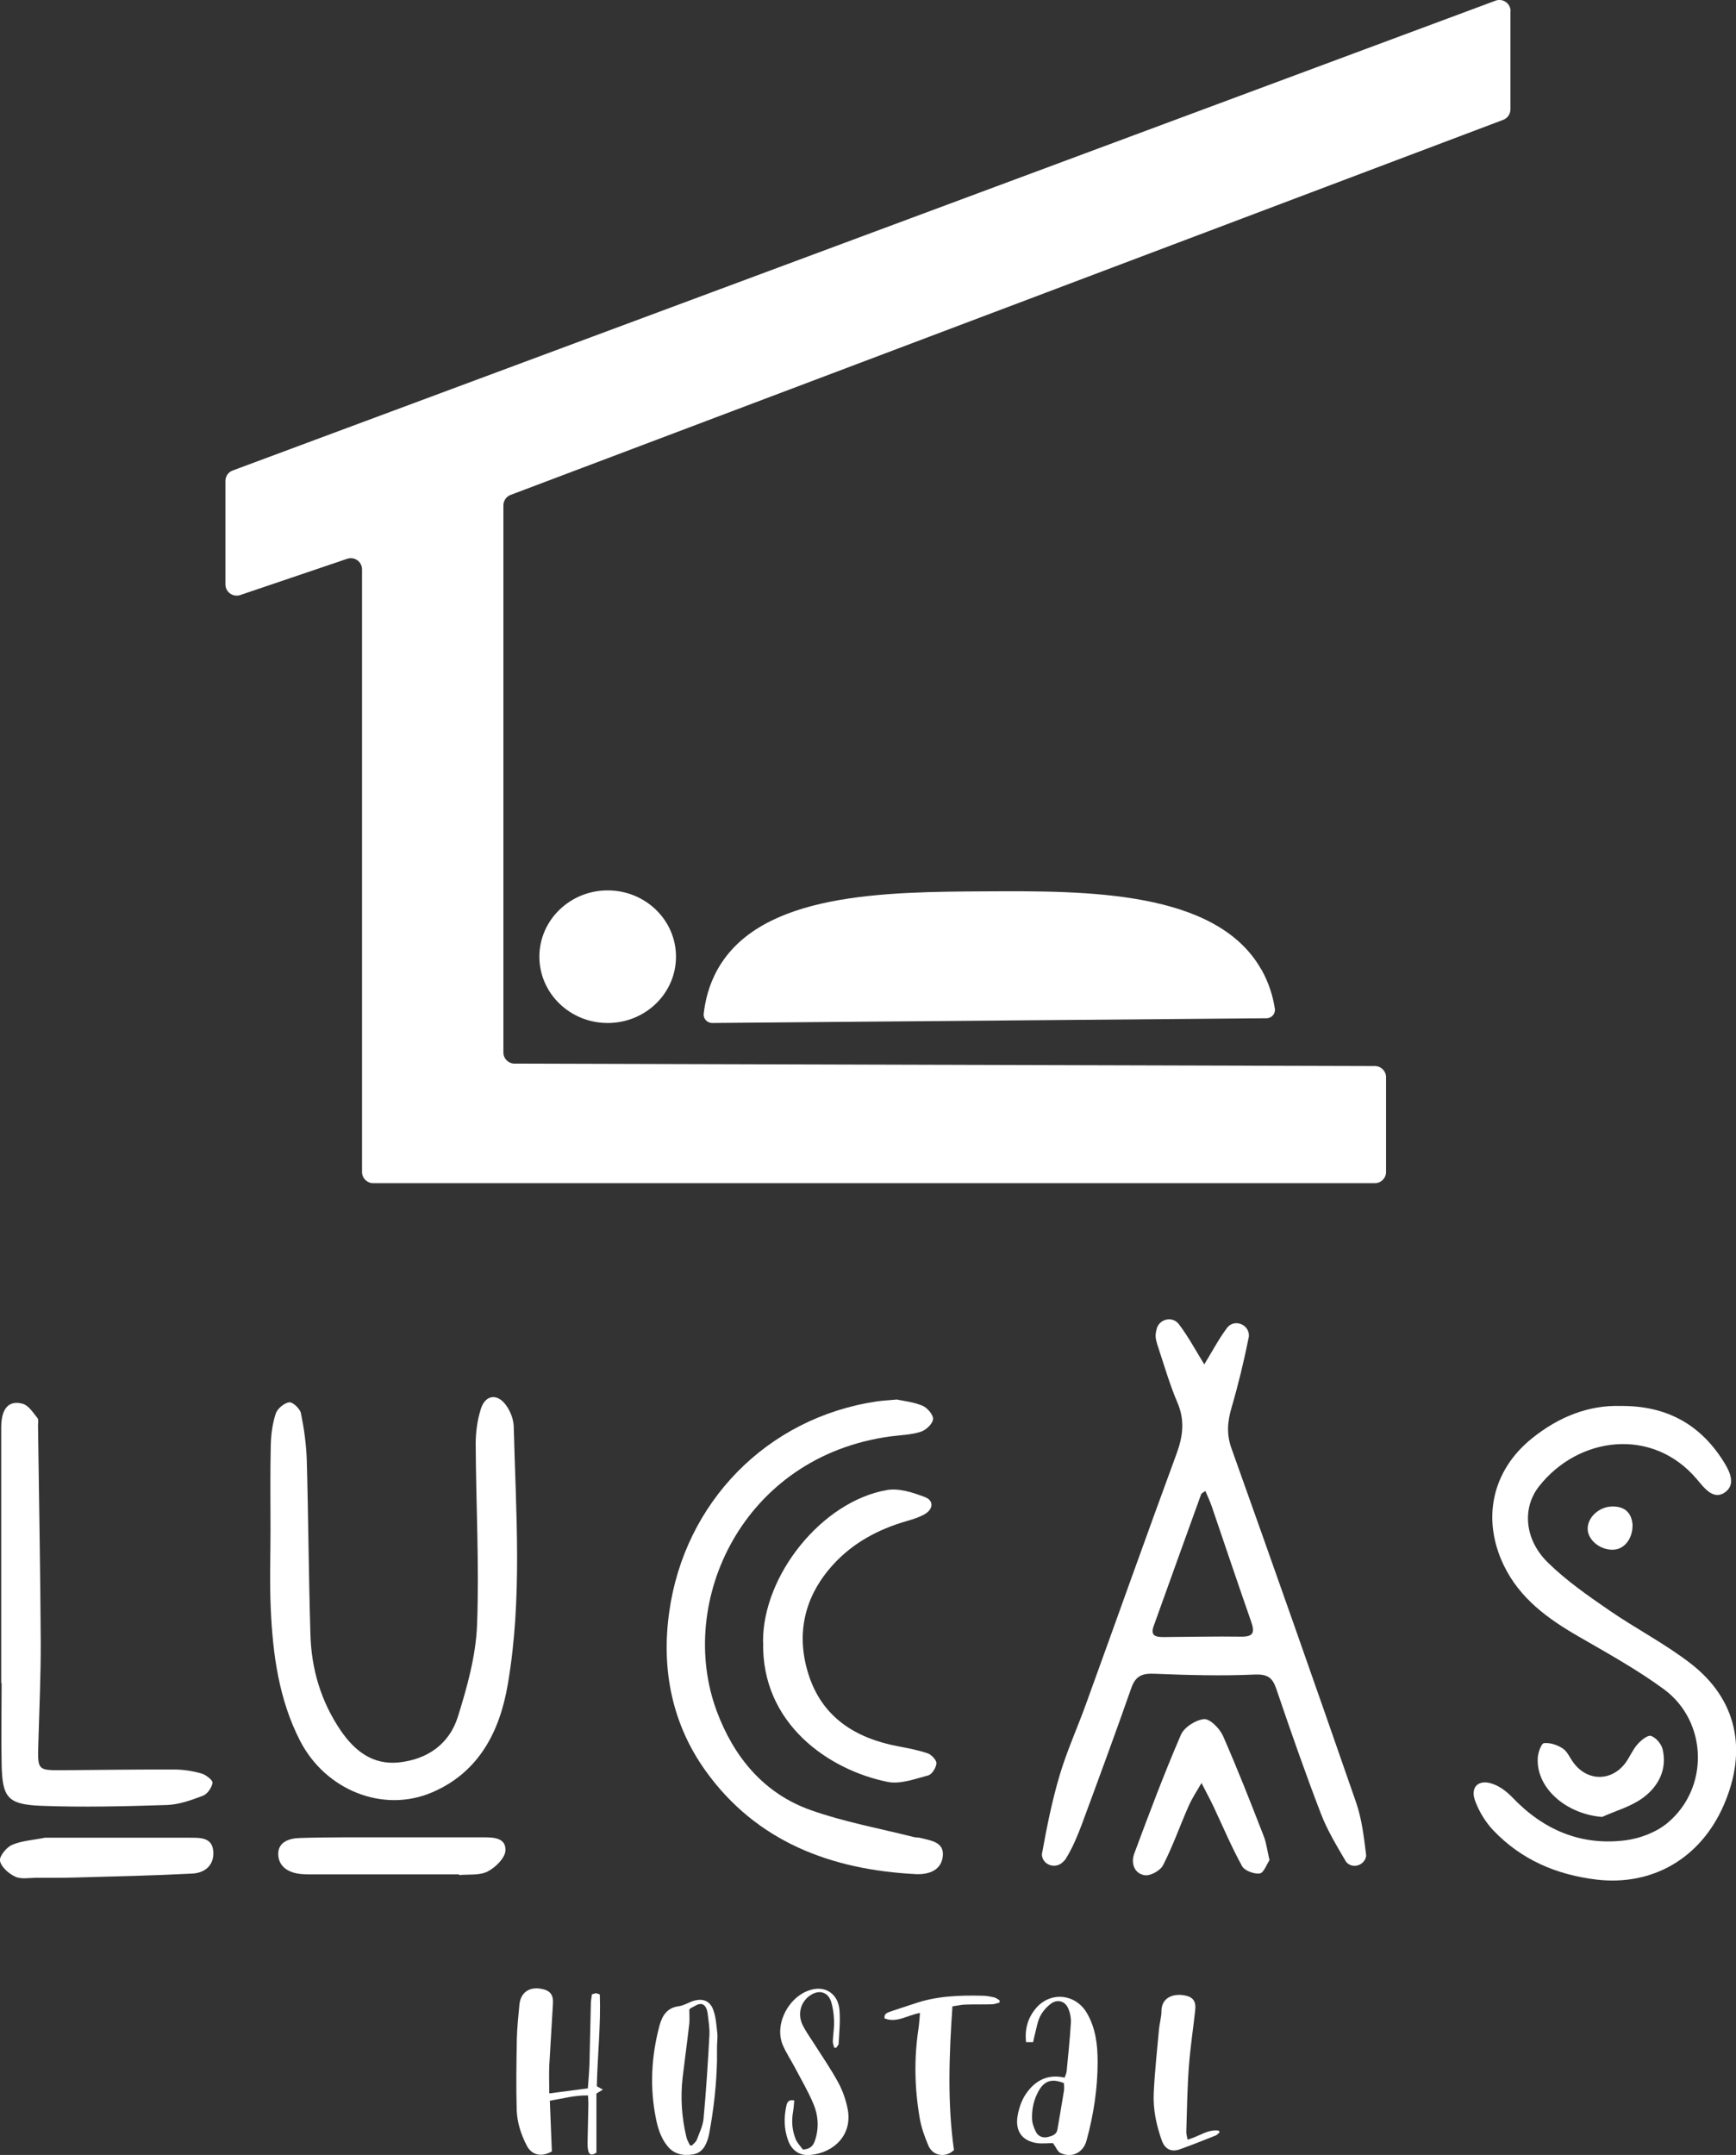 <?xml version="1.0" encoding="UTF-8"?><svg id="Capa_2" xmlns="http://www.w3.org/2000/svg" viewBox="0 0 127.84 158.62"><rect x="0" y="0" width="127.84" height="158.62" fill="#333333" stroke="none"/><defs><style>.cls-1{fill:#fff;}</style></defs><g id="Capa_1-2"><g><g><path class="cls-1" d="m44.75,65.54c2.78,0,5.03,2.18,5.03,4.88s-2.25,4.88-5.03,4.88-5.03-2.19-5.03-4.88,2.25-4.88,5.03-4.88Z"/><path class="cls-1" d="m92.89,71.36c.58,1.03.86,2.04.99,2.88.06.37-.23.71-.61.71l-40.82.35c-.37,0-.67-.31-.63-.68.11-.94.37-2.1,1.02-3.26,3.17-5.66,12.32-5.71,19.75-5.75,7.38-.04,16.99-.09,20.29,5.75Z"/><path class="cls-1" d="m111.23.82v7.23c0,.34-.21.65-.53.77l-73.1,27.61c-.32.12-.53.43-.53.77v40.27c0,.45.37.82.82.82l63.36.18c.45,0,.82.37.82.82v6.98c0,.45-.37.82-.82.82H27.48c-.45,0-.82-.37-.82-.82v-44.36c0-.56-.55-.96-1.09-.78l-7.88,2.67c-.53.18-1.09-.22-1.09-.78v-7.62c0-.34.21-.65.54-.77L110.13.05c.54-.2,1.11.2,1.11.77Z"/></g><g><g><path class="cls-1" d="m88.69,100.42c.58-.95,1.06-1.86,1.67-2.68.02-.02.04-.05.06-.07.5-.54,1.42-.23,1.54.49.01.09.02.18,0,.26-.35,1.75-.77,3.49-1.27,5.2-.3,1.03-.38,1.95,0,3,3.1,8.68,6.16,17.37,9.18,26.07.42,1.22.57,2.54.73,3.83.01.09-.01.19-.05.29-.23.54-.95.71-1.36.3-.04-.04-.07-.07-.09-.11-.66-1.13-1.35-2.26-1.82-3.48-1.17-3.04-2.24-6.11-3.29-9.2-.29-.86-.66-1.1-1.62-1.06-2.45.11-4.91.04-7.37-.06-.9-.04-1.38.17-1.69,1.05-1.18,3.37-2.42,6.73-3.66,10.08-.32.85-.68,1.71-1.16,2.48-.08.13-.19.23-.31.33-.52.4-1.31.14-1.44-.5-.02-.08-.02-.16,0-.23.35-1.94.74-3.88,1.3-5.76.53-1.78,1.31-3.49,1.94-5.24,2.22-6.12,4.4-12.26,6.65-18.37.48-1.29.64-2.48.08-3.79-.56-1.31-.96-2.69-1.41-4.05-.11-.34-.24-.71-.19-1.05.02-.12.04-.23.07-.34.17-.65.98-.92,1.49-.49.05.04.09.09.13.13.69.91,1.24,1.93,1.89,2.99Zm.07,9.33c-.18.13-.28.17-.3.22-1.17,3.25-2.35,6.49-3.51,9.74-.26.74.22.79.75.79,1.91-.01,3.81-.06,5.72-.03.91.01.98-.34.72-1.09-.98-2.81-1.93-5.63-2.89-8.45-.13-.39-.31-.77-.49-1.19Z"/><path class="cls-1" d="m119.35,103.49c3.32-.03,5.77,1.31,7.48,3.94.46.71,1.06,1.74.25,2.38-.9.69-1.6-.32-2.14-.95-3.27-3.84-8.71-3.13-11.6.54-1.26,1.59-1.09,3.93.66,5.63,1.35,1.32,2.93,2.42,4.5,3.5,1.96,1.35,4.1,2.45,5.98,3.9,3.43,2.64,4.23,6.39,2.45,10.46-1.72,3.93-5.28,5.95-9.38,5.46-2.96-.36-5.53-1.47-7.58-3.62-.58-.61-1.06-1.4-1.35-2.2-.36-1,.27-1.58,1.28-1.23.54.18,1.05.57,1.45.98,2.29,2.41,5.06,3.6,8.36,3.18,1.08-.14,2.28-.6,3.1-1.29,3.08-2.58,2.94-7.46-.28-9.83-1.98-1.45-4.15-2.65-6.28-3.88-2.27-1.31-4.34-2.8-5.52-5.26-1.63-3.41-.85-6.97,2.09-9.33,1.95-1.57,4.16-2.46,6.55-2.38Z"/><path class="cls-1" d="m19.92,112.58c0-2.07-.03-4.14.02-6.2.02-.79.12-1.6.37-2.34.12-.36.62-.77.99-.82.26-.03.79.47.86.8.23,1.12.39,2.27.43,3.42.12,4.29.14,8.58.27,12.87.07,2.55.78,4.94,2.23,7.07,1.02,1.49,2.34,2.54,4.26,2.35,2.13-.22,3.74-1.36,4.37-3.37.68-2.18,1.32-4.47,1.41-6.73.17-4.44-.08-8.9-.1-13.35,0-.86.12-1.75.38-2.57.33-1.05,1.21-1.17,1.86-.27.31.43.54,1.01.56,1.53.16,6.35.65,12.72-.44,19.03-.59,3.46-2.13,6.47-5.59,7.94-3.6,1.53-7.83-.17-9.7-3.8-1.56-3.03-2.01-6.35-2.16-9.7-.09-1.94-.02-3.9-.02-5.84,0,0,0,0,0,0Z"/><path class="cls-1" d="m66.01,103.01c.47.1,1.24.18,1.92.46.36.15.81.68.78.99-.03.35-.52.81-.91.93-.71.23-1.48.24-2.23.34-10.89,1.48-15.78,12.17-12.79,20.22,1.25,3.36,3.45,6.06,6.93,7.29,2.45.87,5.05,1.34,7.58,1.98.15.04.32.02.47.06.75.2,1.77.28,1.67,1.33-.09,1.04-1.01,1.38-1.96,1.34-6.25-.31-11.76-2.38-15.5-7.59-2.45-3.41-3.29-7.42-2.69-11.69,1.12-8.08,7.19-14.3,15.25-15.51.39-.06.79-.08,1.47-.14Z"/><path class="cls-1" d="m.09,123.89c0-6.27,0-12.55,0-18.82,0-1.39.55-2.03,1.59-1.74.43.12.76.66,1.08,1.05.1.12.03.39.04.58.07,5.28.17,10.57.2,15.85.01,2.54-.11,5.07-.18,7.61-.05,1.88-.05,1.89,1.79,1.88,2.74-.02,5.49-.06,8.23-.05.67,0,1.35.11,1.99.29.33.09.85.5.82.69-.05.35-.38.83-.71.95-.84.32-1.75.65-2.63.68-3.1.1-6.2.18-9.29.06-2.47-.1-2.85-.61-2.9-3.06-.04-1.99,0-3.98,0-5.96,0,0,0,0-.01,0Z"/><path class="cls-1" d="m56.19,120.86c-.03-4.9,4.33-10.34,9.11-11.18.89-.16,1.93.18,2.82.52.67.26.61.9-.05,1.27-.41.23-.88.37-1.33.5-2.07.6-3.93,1.6-5.37,3.18-2.12,2.31-2.78,5.08-1.84,8.07,1,3.18,3.45,4.72,6.6,5.32.74.14,1.49.28,2.19.52.28.1.65.5.64.73-.02.32-.33.82-.6.89-.98.26-2.06.67-3,.48-4.31-.87-9.31-4.27-9.16-10.31Z"/><path class="cls-1" d="m93.48,136.93c-.2.3-.42.93-.71.97-.41.06-1.11-.2-1.3-.53-.78-1.42-1.41-2.91-2.1-4.38-.28-.59-.6-1.17-.89-1.75-.32.56-.69,1.11-.95,1.7-.64,1.45-1.16,2.95-1.88,4.35-.2.4-.94.81-1.36.74-.78-.13-1.02-.91-.76-1.6,1.09-2.93,2.19-5.86,3.43-8.73.24-.56,1.1-1.11,1.71-1.16.44-.03,1.15.69,1.39,1.23,1.07,2.43,2.04,4.91,3,7.38.2.51.26,1.07.43,1.79Z"/><path class="cls-1" d="m33.8,137.97c-3.56,0-7.13,0-10.69,0-.32,0-.64,0-.95-.03-.88-.08-1.62-.51-1.67-1.4-.05-.97.83-1.23,1.59-1.25,2.1-.07,4.2-.04,6.29-.05,2.38,0,4.77,0,7.15,0,.78,0,1.75,0,1.7.98-.03.55-.74,1.25-1.32,1.54-.59.3-1.39.19-2.09.26,0-.02,0-.04,0-.05Z"/><path class="cls-1" d="m3.32,135.27c3.49,0,7.09,0,10.69,0,.77,0,1.63-.02,1.7,1.03.06,1.02-.65,1.57-1.56,1.61-2.87.15-5.75.21-8.63.29-.95.03-1.91.02-2.86.02-.52,0-1.1.12-1.53-.08-.48-.22-1.03-.7-1.13-1.16-.07-.33.47-1,.88-1.18.71-.31,1.53-.35,2.43-.53Z"/><path class="cls-1" d="m117.97,133.74c-2.66-.22-4.85-2.13-4.73-4.34.02-.39.26-1.07.46-1.09.45-.05.99.13,1.38.39.34.22.52.68.78,1.03,1.01,1.39,2.78,1.42,3.82.06.33-.44.54-.98.9-1.39.26-.3.76-.71,1.01-.62.36.12.76.6.85.99.34,1.47-.31,2.71-1.42,3.54-.88.66-2.02.97-3.04,1.43Z"/><path class="cls-1" d="m120.22,112.21c.03,1.04-.6,1.83-1.41,1.86-.93.04-1.83-.66-1.89-1.46-.06-.87.79-1.69,1.77-1.72.98-.03,1.45.48,1.53,1.31Z"/></g><g><path class="cls-1" d="m43.96,153.57c.15.08.27.15.44.24-.15.09-.27.16-.48.29v4.35c-.35.24-.53.15-.6-.13-.05-.2-.05-.42-.05-.64.02-.95.04-1.9.06-2.84,0-.18-.02-.36-.03-.6-.97-.02-1.86.23-2.81.39.05,1.29.1,2.53.15,3.73-.76.44-1.49.28-1.85-.43-.43-.83-.71-1.71-.74-2.63-.05-1.74-.02-3.48.01-5.22.02-.84.11-1.68.19-2.52.08-.86.68-1.31,1.54-1.18.7.11.97.41.93,1.11-.08,1.51-.19,3.02-.27,4.53-.03.65,0,1.31,0,2.07.99-.13,1.9-.25,2.84-.37.05-.66.1-1.24.12-1.81.04-1.47.06-2.94.1-4.4,0-.24.05-.47.08-.71.14-.04.23-.08.31-.08.07,0,.14.05.27.09.08,2.25-.17,4.49-.22,6.74Z"/><path class="cls-1" d="m77.56,157.75c-.35,0-.78.05-1.19,0-1.12-.16-1.63-.91-1.43-2.03.12-.66.34-1.27.76-1.8.68-.87,1.56-1.25,2.7-.99.06-.17.13-.32.15-.48.11-1.19.24-2.37.31-3.56.02-.34-.05-.71-.18-1.02-.22-.56-.79-.75-1.28-.39-.33.24-.63.59-.81.95-.2.4-.26.87-.38,1.31-.05.19-.09.38-.13.58h-.52c-.11-.96.13-1.79.72-2.49,1.06-1.26,2.91-1.09,3.75.33.66,1.12.8,2.36.8,3.62,0,1.96-.3,3.9-.82,5.79-.24.89-1.1,1.31-1.93.9-.21-.11-.32-.43-.53-.71Zm.8-4.41c-.89-.37-1.45-.18-1.87.56-.35.63-.51,1.31-.49,2.02,0,.35.14.72.3,1.03.17.31.51.44.87.35.31-.08.64-.17.7-.56.16-.95.33-1.89.48-2.84.03-.2,0-.4,0-.56Z"/><path class="cls-1" d="m70.14,147.67c-.25,3.6-.38,7.11.11,10.59-.6.59-1.55.44-1.87-.3-.28-.65-.53-1.34-.65-2.04-.38-2.19-.43-4.4-.09-6.61.05-.36.07-.72.11-1.14-.92.15-1.7.76-2.61.4-.05-.32.17-.41.36-.48.59-.21,1.19-.39,1.78-.59,1.64-.58,3.35-.64,5.06-.6.29,0,.58.06.86.12.15.03.28.14.41.22,0,.05,0,.1,0,.16-.19.05-.37.13-.56.13-.64.02-1.28,0-1.92.02-.3,0-.6.08-.98.13Z"/><path class="cls-1" d="m52.8,151.69c-.04,1.78-.24,3.54-.56,5.28-.02.12-.05.24-.08.36-.17.61-.46,1.14-1.13,1.25-.73.12-1.41-.01-1.9-.64-.46-.58-.68-1.27-.82-1.97-.47-2.3-.35-4.59.25-6.85.2-.75.56-1.34,1.44-1.45.37-.05.71-.28,1.07-.39.7-.21,1.23,0,1.47.7.18.52.22,1.1.28,1.66.04.35-.02.7-.02,1.05,0,.34,0,.67,0,1.01Zm-2.04-3.77c0,.36.03.7,0,1.03-.15,1.32-.33,2.64-.49,3.96-.17,1.49-.07,2.96.28,4.41.05.21.17.4.26.59.05,0,.1.01.14.02.12-.14.3-.26.36-.42.19-.51.45-1.03.5-1.56.19-2.04.32-4.08.43-6.13.03-.51-.06-1.03-.12-1.55-.04-.32-.14-.71-.48-.76-.25-.03-.54.2-.8.32-.02.01-.04.05-.07.09Z"/><path class="cls-1" d="m58.49,154.61c-.03.3-.04.57-.09.83-.12.7-.07,1.38.2,2.03.12.29.37.53.52.75.58-.02.79-.32.91-.71.29-.9.23-1.81-.13-2.65-.38-.91-.89-1.77-1.35-2.65-.3-.57-.66-1.1-.91-1.69-.69-1.65.63-3.89,2.4-4.12.92-.12,1.69.48,1.78,1.55.07.82-.02,1.65-.06,2.47,0,.11-.12.21-.18.31-.05,0-.1,0-.15-.01-.04-.16-.11-.32-.1-.48.02-.5.11-1.01.09-1.51-.02-.48-.08-.98-.23-1.43-.24-.68-.87-.85-1.49-.45-.72.46-.99,1.36-.61,2.17.22.47.53.89.81,1.33.62.98,1.29,1.94,1.84,2.96.33.61.56,1.29.69,1.97.34,1.84-.99,3.17-2.74,3.34-.8.08-1.39-.32-1.66-1.09-.3-.83-.31-1.68-.12-2.53.05-.25.16-.48.58-.39Z"/><path class="cls-1" d="m87.46,157.49c.83-.22,1.47-.78,2.29-.66.02.04.04.08.06.13-.09.08-.18.18-.29.23-.88.35-1.76.7-2.65,1.02-.62.22-1.08-.02-1.31-.64-.4-1.12-.65-2.28-.6-3.46.07-1.59.25-3.17.39-4.75.04-.44.18-.88.18-1.32,0-1.05.93-1.32,1.73-1.16.6.12.82.43.76,1.05-.15,1.4-.37,2.79-.47,4.19-.12,1.6-.14,3.2-.19,4.81,0,.17.06.35.09.56Z"/></g></g></g></g></svg>